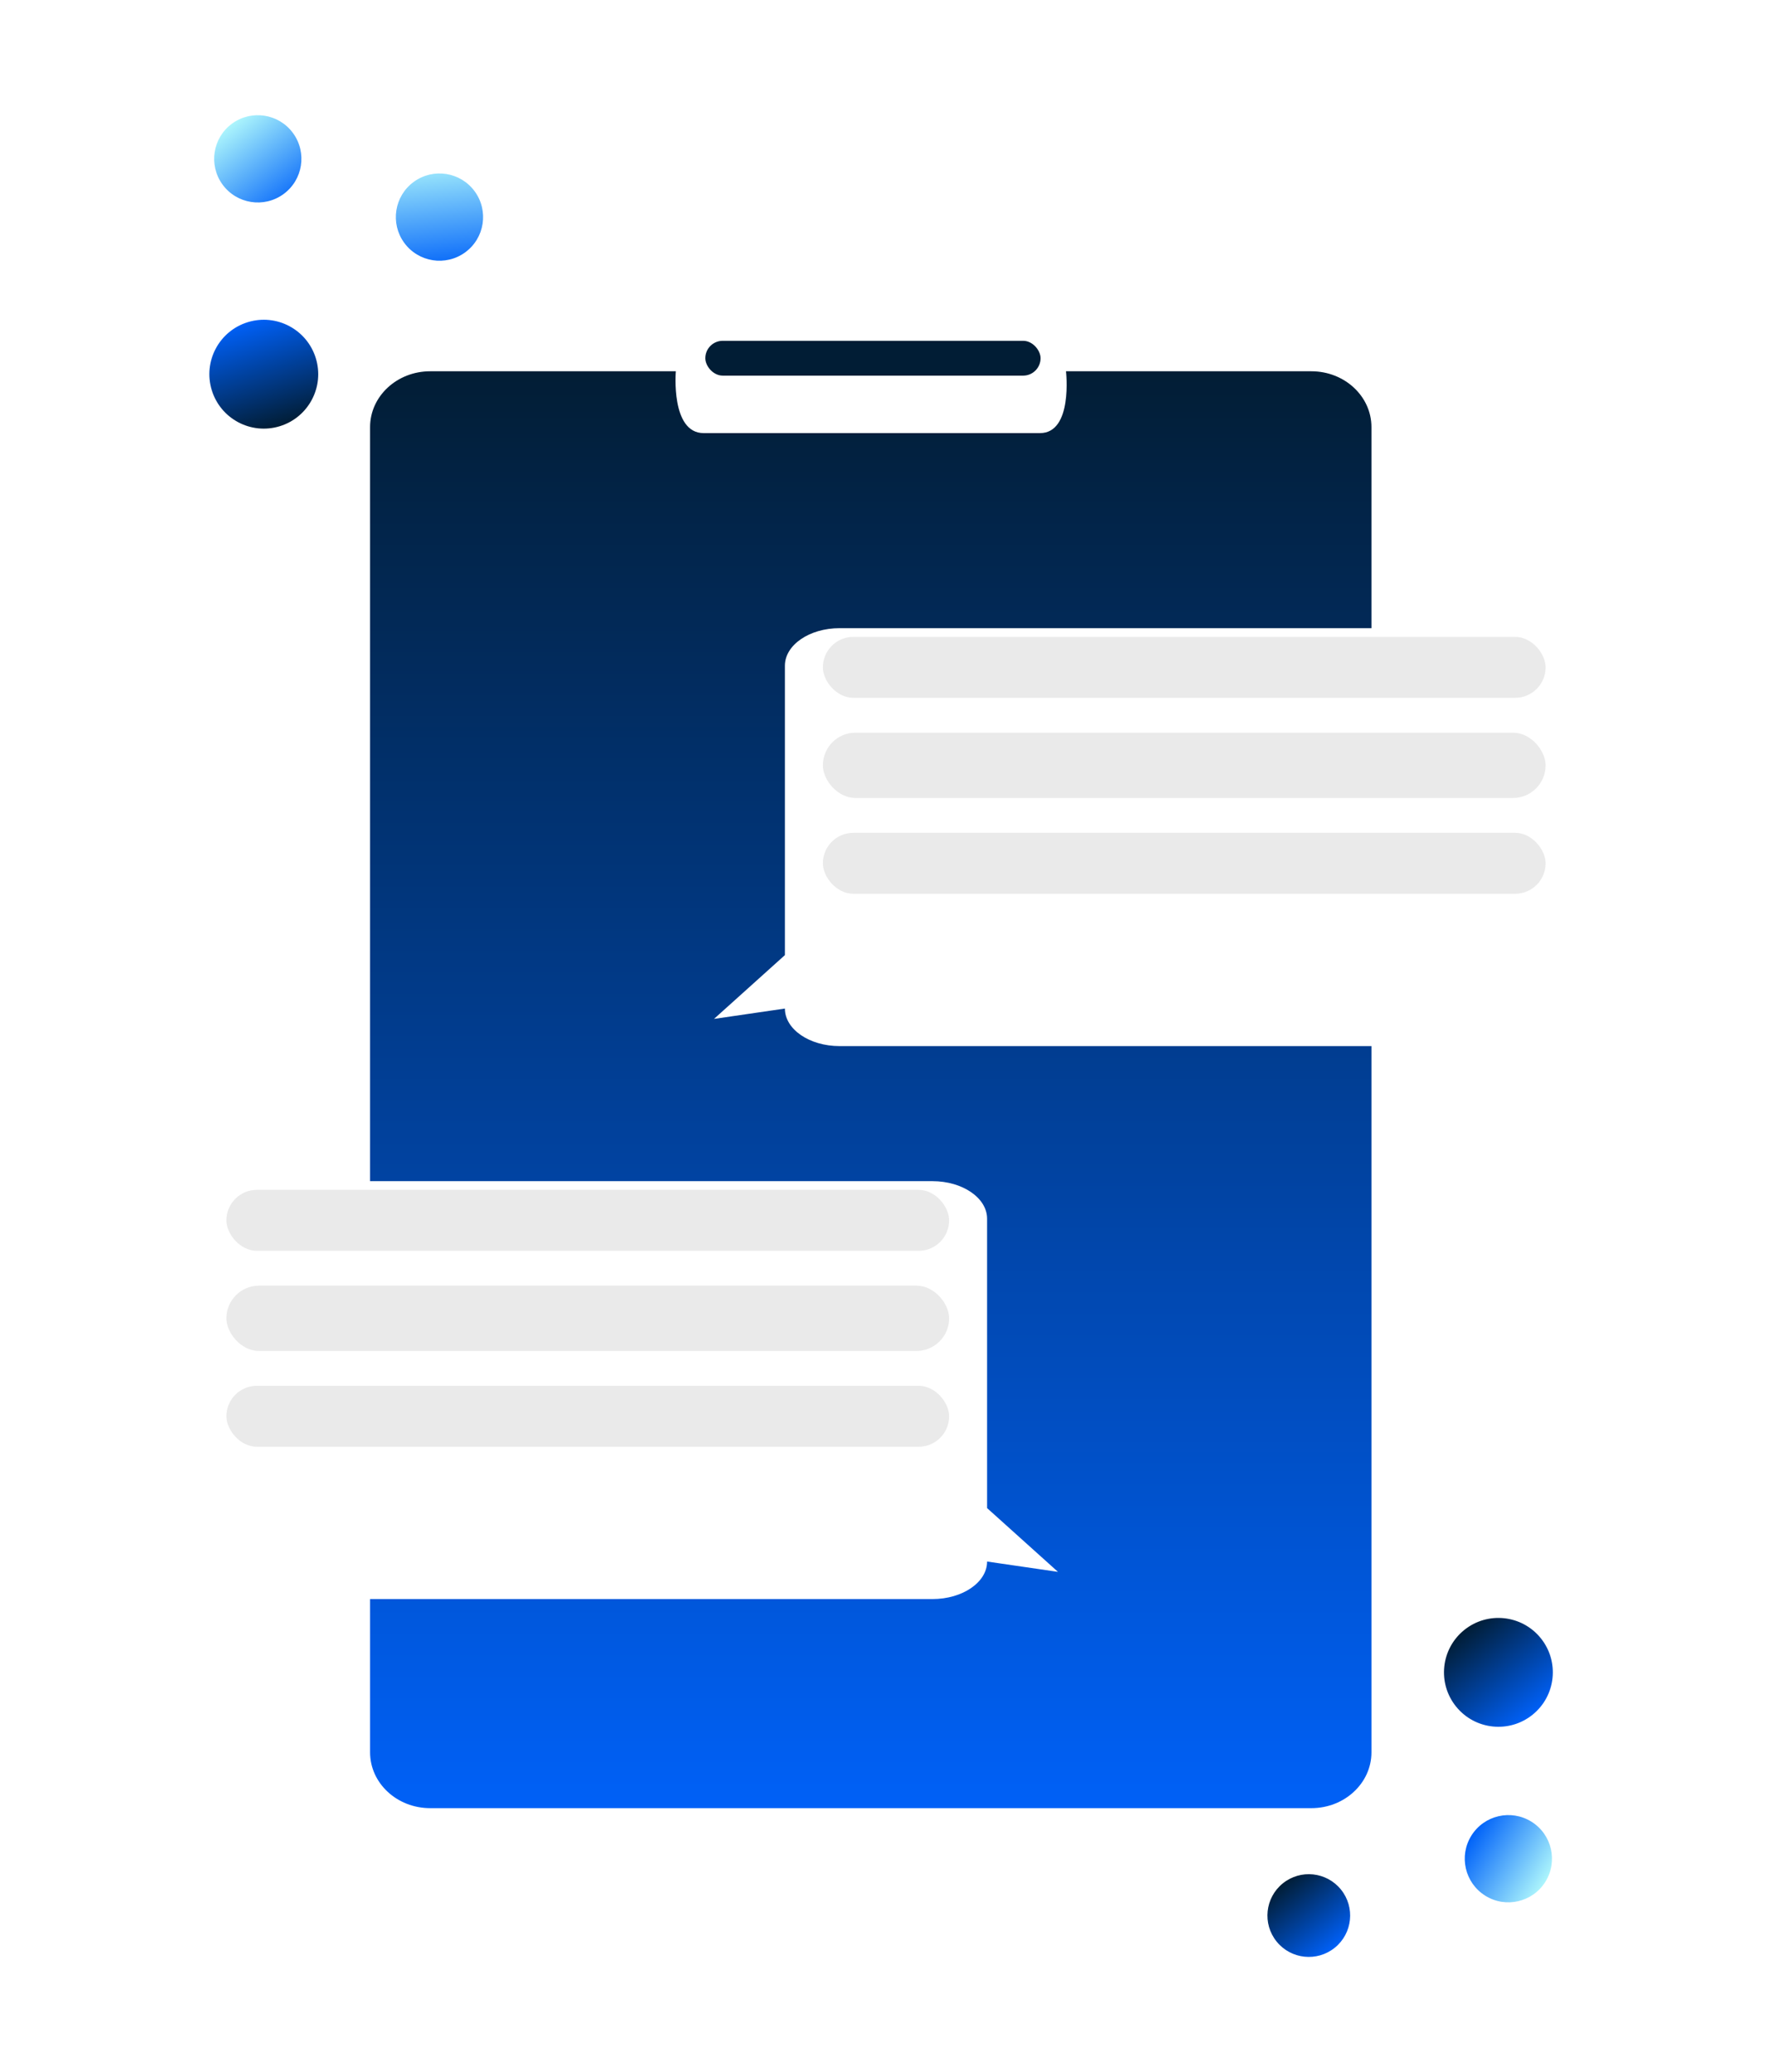 <svg xmlns="http://www.w3.org/2000/svg" xmlns:xlink="http://www.w3.org/1999/xlink" width="407" height="475.8" viewBox="0 0 407 475.8">
  <defs>
    <filter id="Rectangle_18529" x="153" y="69.269" width="95" height="26" filterUnits="userSpaceOnUse">
      <feOffset dy="3" input="SourceAlpha"/>
      <feGaussianBlur stdDeviation="3" result="blur"/>
      <feFlood flood-opacity="0.102"/>
      <feComposite operator="in" in2="blur"/>
      <feComposite in="SourceGraphic"/>
    </filter>
    <linearGradient id="linear-gradient" x1="0.5" x2="0.5" y2="1" gradientUnits="objectBoundingBox">
      <stop offset="0" stop-color="#021d34"/>
      <stop offset="1" stop-color="#0061f8"/>
    </linearGradient>
    <filter id="Path_46395" x="40" y="40.269" width="320" height="420" filterUnits="userSpaceOnUse">
      <feOffset dy="10" input="SourceAlpha"/>
      <feGaussianBlur stdDeviation="15" result="blur-2"/>
      <feFlood flood-opacity="0.161"/>
      <feComposite operator="in" in2="blur-2"/>
      <feComposite in="SourceGraphic"/>
    </filter>
    <linearGradient id="linear-gradient-2" x1="0.5" x2="0.5" y2="1" gradientUnits="objectBoundingBox">
      <stop offset="0" stop-color="#0060f7"/>
      <stop offset="1" stop-color="#011d35"/>
    </linearGradient>
    <filter id="Ellipse_3090" x="22.475" y="47.834" width="76.217" height="76.217" filterUnits="userSpaceOnUse">
      <feOffset dy="5" input="SourceAlpha"/>
      <feGaussianBlur stdDeviation="7.5" result="blur-3"/>
      <feFlood flood-opacity="0.161"/>
      <feComposite operator="in" in2="blur-3"/>
      <feComposite in="SourceGraphic"/>
    </filter>
    <linearGradient id="linear-gradient-3" x1="0.47" y1="-0.183" x2="0.5" y2="1" gradientUnits="objectBoundingBox">
      <stop offset="0" stop-color="#0062f9"/>
      <stop offset="0.739" stop-color="#7fcffb"/>
      <stop offset="1" stop-color="#acf5fc"/>
    </linearGradient>
    <filter id="Ellipse_3091" x="22.772" y="0" width="72.936" height="72.936" filterUnits="userSpaceOnUse">
      <feOffset dy="5" input="SourceAlpha"/>
      <feGaussianBlur stdDeviation="7.5" result="blur-4"/>
      <feFlood flood-opacity="0.161"/>
      <feComposite operator="in" in2="blur-4"/>
      <feComposite in="SourceGraphic"/>
    </filter>
    <linearGradient id="linear-gradient-4" x1="0.707" y1="-0.101" x2="0.054" y2="1.019" gradientUnits="objectBoundingBox">
      <stop offset="0" stop-color="#0062f9"/>
      <stop offset="1" stop-color="#acf5fc"/>
    </linearGradient>
    <filter id="Ellipse_3092" x="64.508" y="13.382" width="72.936" height="72.936" filterUnits="userSpaceOnUse">
      <feOffset dy="5" input="SourceAlpha"/>
      <feGaussianBlur stdDeviation="7.5" result="blur-5"/>
      <feFlood flood-opacity="0.161"/>
      <feComposite operator="in" in2="blur-5"/>
      <feComposite in="SourceGraphic"/>
    </filter>
    <filter id="Ellipse_3093" x="304.078" y="344" width="80.162" height="80.162" filterUnits="userSpaceOnUse">
      <feOffset dy="5" input="SourceAlpha"/>
      <feGaussianBlur stdDeviation="7.5" result="blur-6"/>
      <feFlood flood-opacity="0.161"/>
      <feComposite operator="in" in2="blur-6"/>
      <feComposite in="SourceGraphic"/>
    </filter>
    <filter id="Ellipse_3094" x="264.744" y="404.077" width="71.723" height="71.723" filterUnits="userSpaceOnUse">
      <feOffset dy="5" input="SourceAlpha"/>
      <feGaussianBlur stdDeviation="7.5" result="blur-7"/>
      <feFlood flood-opacity="0.161"/>
      <feComposite operator="in" in2="blur-7"/>
      <feComposite in="SourceGraphic"/>
    </filter>
    <linearGradient id="linear-gradient-7" x1="0.5" y1="0" x2="0.5" y2="1" xlink:href="#linear-gradient-4"/>
    <filter id="Ellipse_3095" x="310.152" y="390.619" width="72.56" height="72.559" filterUnits="userSpaceOnUse">
      <feOffset dy="5" input="SourceAlpha"/>
      <feGaussianBlur stdDeviation="7.5" result="blur-8"/>
      <feFlood flood-opacity="0.161"/>
      <feComposite operator="in" in2="blur-8"/>
      <feComposite in="SourceGraphic"/>
    </filter>
    <filter id="Path_46396" x="0" y="226.269" width="288" height="185.981" filterUnits="userSpaceOnUse">
      <feOffset dy="15" input="SourceAlpha"/>
      <feGaussianBlur stdDeviation="15" result="blur-9"/>
      <feFlood flood-opacity="0.161"/>
      <feComposite operator="in" in2="blur-9"/>
      <feComposite in="SourceGraphic"/>
    </filter>
    <filter id="Path_46396-2" x="119" y="99.269" width="288" height="185.981" filterUnits="userSpaceOnUse">
      <feOffset dy="15" input="SourceAlpha"/>
      <feGaussianBlur stdDeviation="15" result="blur-10"/>
      <feFlood flood-opacity="0.161"/>
      <feComposite operator="in" in2="blur-10"/>
      <feComposite in="SourceGraphic"/>
    </filter>
  </defs>
  <g id="sms-amfidromi-img" transform="translate(5507 2856.5)">
    <g id="Group_18547" data-name="Group 18547" transform="translate(-1160 -0.231)">
      <g transform="matrix(1, 0, 0, 1, -4347, -2856.27)" filter="url(#Rectangle_18529)">
        <rect id="Rectangle_18529-2" data-name="Rectangle 18529" width="77" height="8" rx="4" transform="translate(162 75.27)" fill="#011d35"/>
      </g>
      <g transform="matrix(1, 0, 0, 1, -4347, -2856.27)" filter="url(#Path_46395)">
        <path id="Path_46395-2" data-name="Path 46395" d="M13.8,0H70.225s-1.217,14.2,6.388,14.2h77.261c7.619,0,5.97-14.2,5.97-14.2H216.2C223.822,0,230,5.741,230,12.824V317.176c0,7.082-6.178,12.824-13.8,12.824H13.8C6.178,330,0,324.259,0,317.176V12.824C0,5.741,6.178,0,13.8,0Z" transform="translate(85 75.27)" fill="url(#linear-gradient)"/>
      </g>
      <g transform="matrix(1, 0, 0, 1, -4347, -2856.27)" filter="url(#Ellipse_3090)">
        <circle id="Ellipse_3090-2" data-name="Ellipse 3090" cx="12.5" cy="12.5" r="12.5" transform="translate(44.98 72.64) rotate(-17)" fill="url(#linear-gradient-2)"/>
      </g>
      <g transform="matrix(1, 0, 0, 1, -4347, -2856.27)" filter="url(#Ellipse_3091)">
        <circle id="Ellipse_3091-2" data-name="Ellipse 3091" cx="10" cy="10" r="10" transform="matrix(-0.81, 0.59, -0.59, -0.81, 73.21, 33.68)" fill="url(#linear-gradient-3)"/>
      </g>
      <g transform="matrix(1, 0, 0, 1, -4347, -2856.27)" filter="url(#Ellipse_3092)">
        <circle id="Ellipse_3092-2" data-name="Ellipse 3092" cx="10" cy="10" r="10" transform="matrix(-0.81, 0.59, -0.59, -0.81, 114.94, 47.06)" fill="url(#linear-gradient-4)"/>
      </g>
      <g transform="matrix(1, 0, 0, 1, -4347, -2856.27)" filter="url(#Ellipse_3093)">
        <circle id="Ellipse_3093-2" data-name="Ellipse 3093" cx="12.5" cy="12.5" r="12.5" transform="translate(361.74 380.93) rotate(141)" fill="url(#linear-gradient-2)"/>
      </g>
      <g transform="matrix(1, 0, 0, 1, -4347, -2856.27)" filter="url(#Ellipse_3094)">
        <circle id="Ellipse_3094-2" data-name="Ellipse 3094" cx="9.5" cy="9.5" r="9.5" transform="translate(313.97 436.34) rotate(141)" fill="url(#linear-gradient-2)"/>
      </g>
      <g transform="matrix(1, 0, 0, 1, -4347, -2856.27)" filter="url(#Ellipse_3095)">
        <circle id="Ellipse_3095-2" data-name="Ellipse 3095" cx="10" cy="10" r="10" transform="matrix(0.53, -0.85, 0.85, 0.53, 332.65, 425.08)" fill="url(#linear-gradient-7)"/>
      </g>
      <g id="Group_18549" data-name="Group 18549" transform="translate(-4302 -2600)">
        <g transform="matrix(1, 0, 0, 1, -45, -256.27)" filter="url(#Path_46396)">
          <path id="Path_46396-3" data-name="Path 46396" d="M149.717,0H-6.88c-6.937,0-12.561,3.86-12.561,8.621V87.36c0,4.761,5.624,8.621,12.561,8.621h156.6c6.937,0,12.561-3.86,12.561-8.621l16.281,2.375L162.278,75.087V8.621C162.278,3.86,156.654,0,149.717,0Z" transform="translate(64.44 256.27)" fill="#fff"/>
        </g>
        <g id="Group_18546" data-name="Group 18546" transform="translate(7 17)">
          <rect id="Rectangle_18531" data-name="Rectangle 18531" width="166" height="14" rx="7" fill="#eaeaea"/>
          <rect id="Rectangle_18532" data-name="Rectangle 18532" width="166" height="15" rx="7.5" transform="translate(0 22)" fill="#eaeaea"/>
          <rect id="Rectangle_18533" data-name="Rectangle 18533" width="166" height="14" rx="7" transform="translate(0 45)" fill="#eaeaea"/>
        </g>
      </g>
      <g id="Group_18554" data-name="Group 18554" transform="translate(-4183 -2727)">
        <g transform="matrix(1, 0, 0, 1, -164, -129.27)" filter="url(#Path_46396-2)">
          <path id="Path_46396-4" data-name="Path 46396" d="M9.4,0H166c6.937,0,12.561,3.86,12.561,8.621V87.36c0,4.761-5.624,8.621-12.561,8.621H9.4c-6.937,0-12.561-3.86-12.561-8.621l-16.281,2.375L-3.161,75.087V8.621C-3.161,3.86,2.463,0,9.4,0Z" transform="translate(183.44 129.27)" fill="#fff"/>
        </g>
        <g id="Group_18546-2" data-name="Group 18546" transform="translate(25 17)">
          <rect id="Rectangle_18531-2" data-name="Rectangle 18531" width="166" height="14" rx="7" fill="#eaeaea"/>
          <rect id="Rectangle_18532-2" data-name="Rectangle 18532" width="166" height="15" rx="7.5" transform="translate(0 22)" fill="#eaeaea"/>
          <rect id="Rectangle_18533-2" data-name="Rectangle 18533" width="166" height="14" rx="7" transform="translate(0 45)" fill="#eaeaea"/>
        </g>
      </g>
    </g>
  </g>
</svg>
